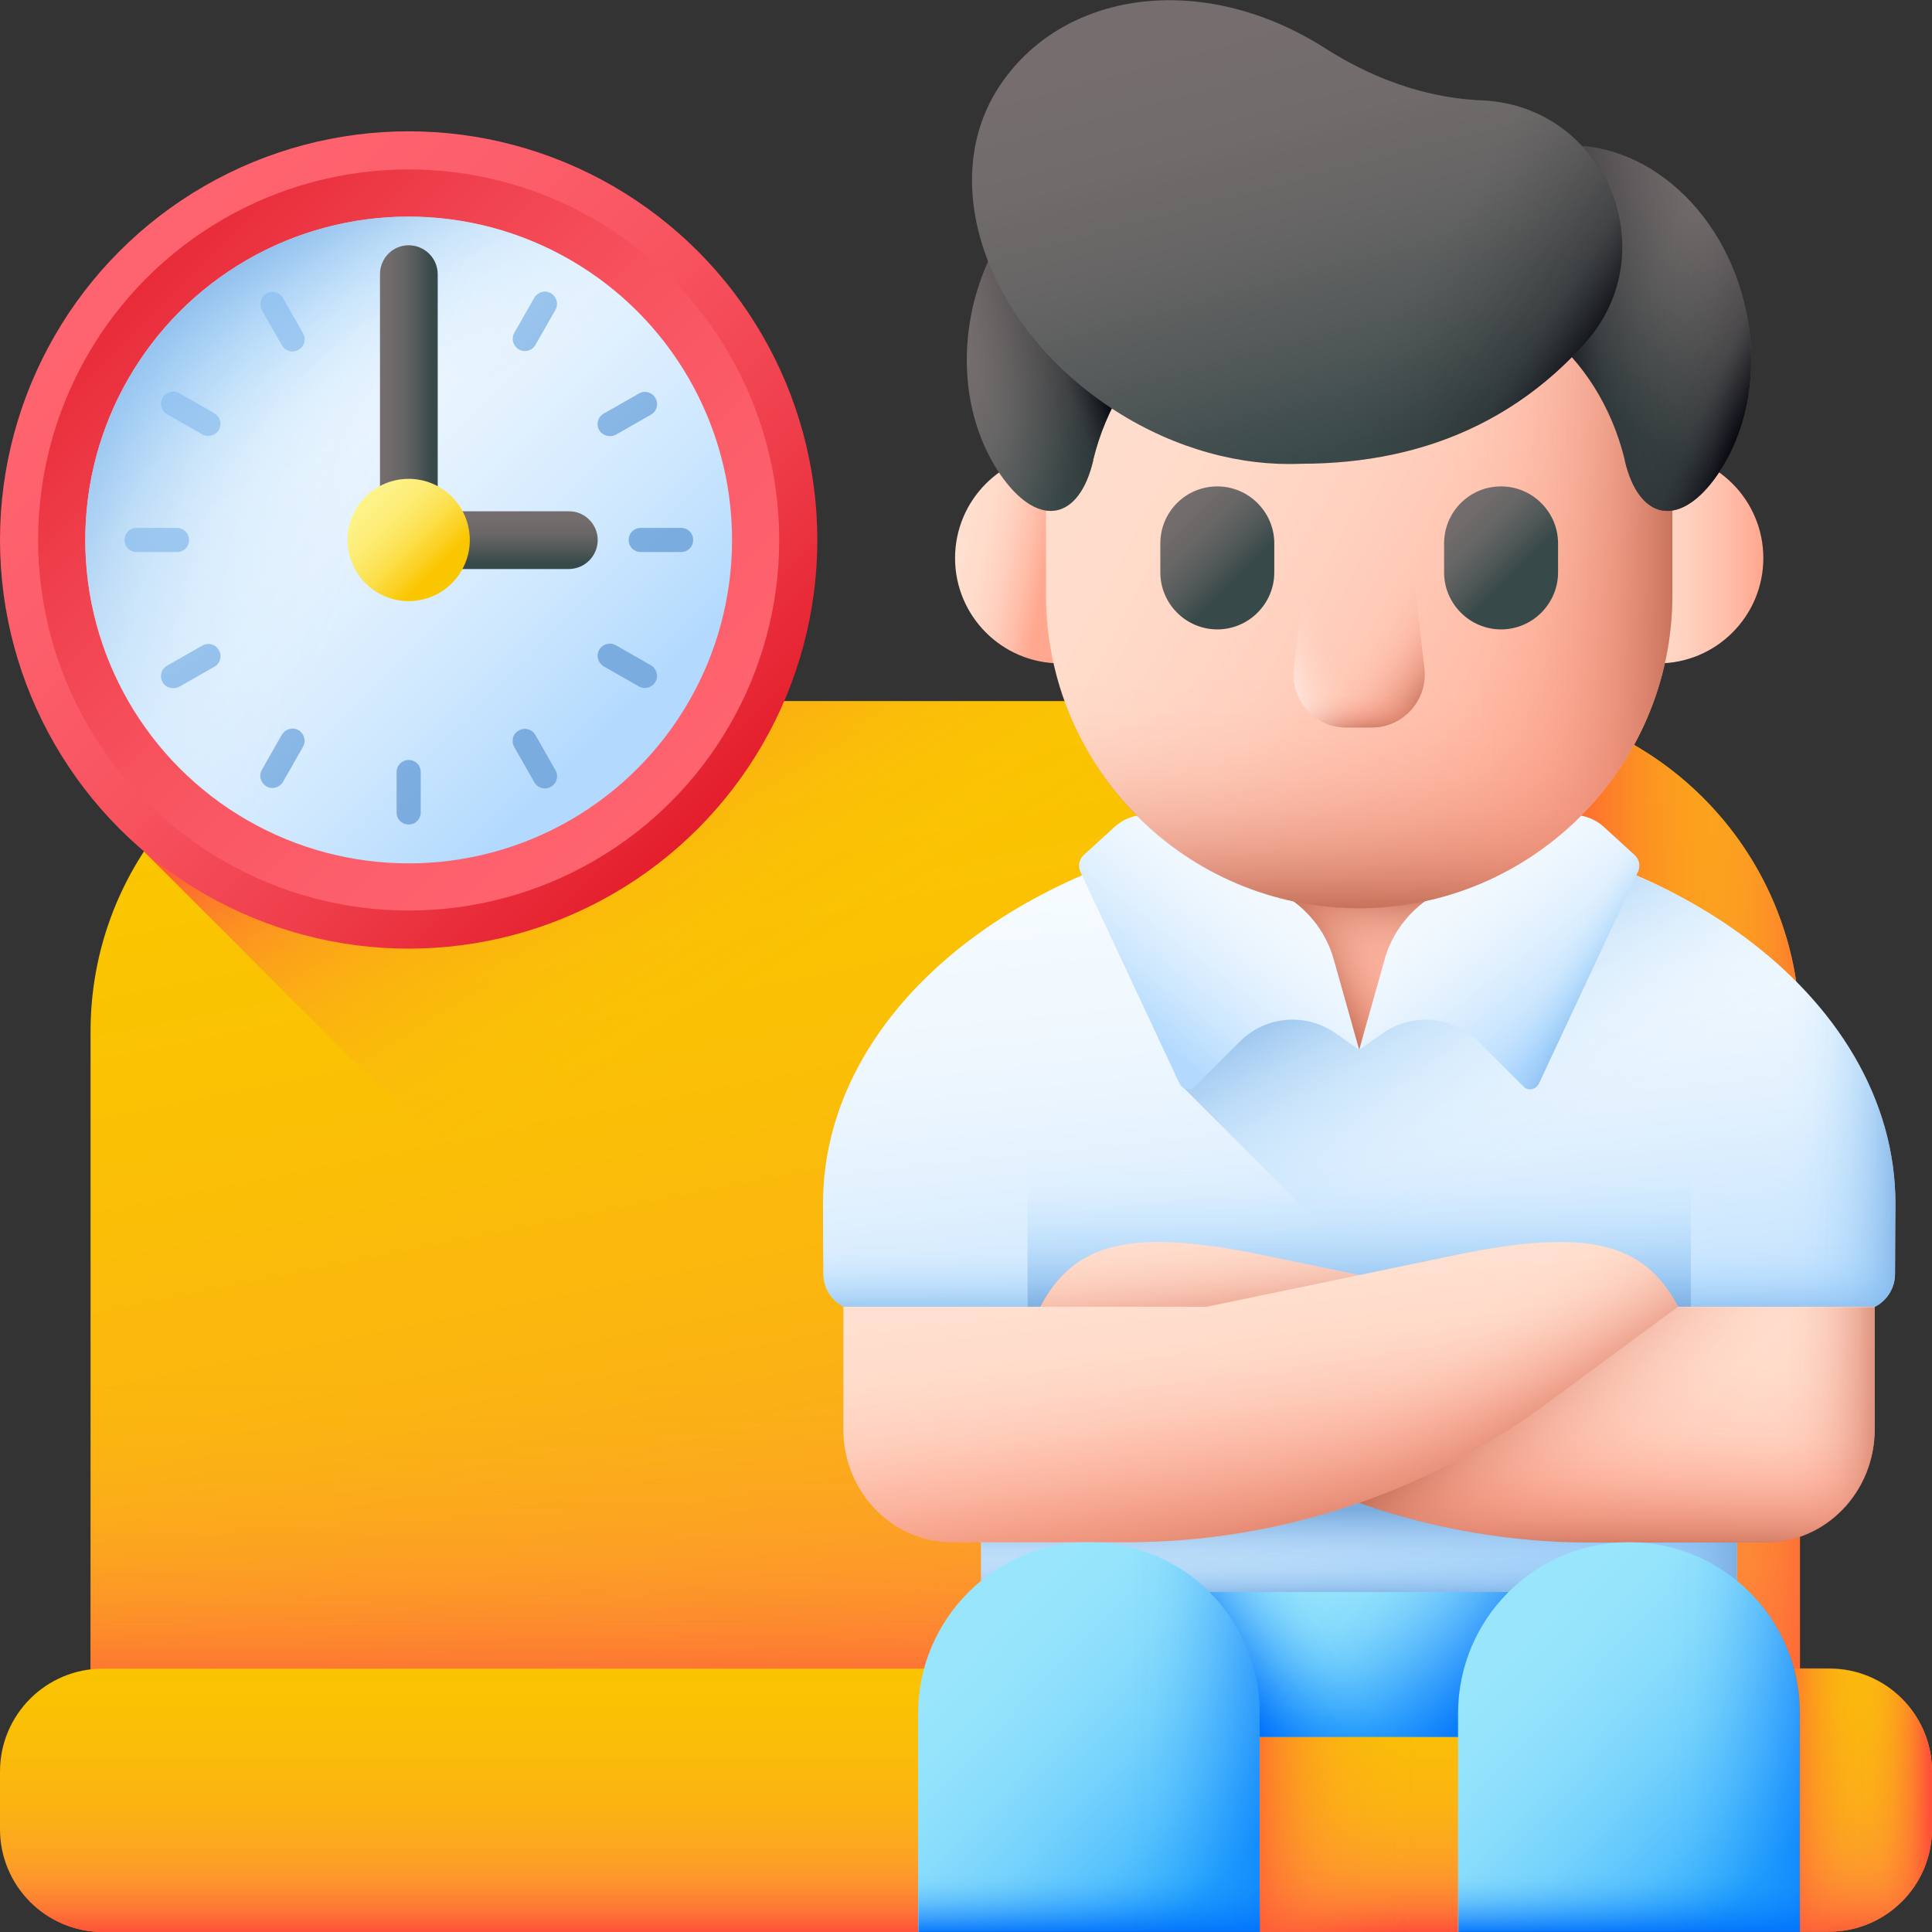 <svg id="_05_Waiting_Room" enable-background="new 0 0 512 512" viewBox="0 0 512 512" xmlns="http://www.w3.org/2000/svg" xmlns:xlink="http://www.w3.org/1999/xlink"><rect x="0" y="0" width="512" height="512" fill="#333333" stroke="none"/><linearGradient id="lg1"><stop offset="0" stop-color="#fac600"/><stop offset=".263" stop-color="#fac104"/><stop offset=".535" stop-color="#fbb510"/><stop offset=".81" stop-color="#fca225"/><stop offset="1" stop-color="#fe9038"/></linearGradient><linearGradient id="SVGID_1_" gradientTransform="matrix(1 0 0 -1 0 514)" gradientUnits="userSpaceOnUse" x1="216.825" x2="274.059" xlink:href="#lg1" y1="326.367" y2="40.198"/><linearGradient id="lg2"><stop offset="0" stop-color="#fe9738" stop-opacity="0"/><stop offset=".121" stop-color="#fe9538" stop-opacity=".016"/><stop offset=".246" stop-color="#fe9238" stop-opacity=".065"/><stop offset=".373" stop-color="#fe8c38" stop-opacity=".147"/><stop offset=".502" stop-color="#fe8438" stop-opacity=".262"/><stop offset=".632" stop-color="#fe7938" stop-opacity=".41"/><stop offset=".762" stop-color="#fe6c38" stop-opacity=".59"/><stop offset=".892" stop-color="#fe5d38" stop-opacity=".8"/><stop offset="1" stop-color="#fe4f38"/></linearGradient><linearGradient id="SVGID_00000076595175885978798030000002690864384262144943_" gradientTransform="matrix(1 0 0 -1 0 514)" gradientUnits="userSpaceOnUse" x1="254.524" x2="193.93" xlink:href="#lg2" y1="281.836" y2="380.925"/><linearGradient id="SVGID_00000054225834184717898050000008539545650901436823_" gradientTransform="matrix(1 0 0 -1 0 514)" gradientUnits="userSpaceOnUse" x1="250.505" x2="250.505" xlink:href="#lg2" y1="148.149" y2="56.188"/><linearGradient id="SVGID_00000035524962225057172100000004731388067836945037_" gradientTransform="matrix(1 0 0 -1 0 514)" gradientUnits="userSpaceOnUse" x1="425.871" x2="485.158" xlink:href="#lg2" y1="197.362" y2="197.362"/><linearGradient id="SVGID_00000000941811503447849070000010227627677987600536_" gradientTransform="matrix(1 0 0 -1 0 514)" gradientUnits="userSpaceOnUse" x1="511.416" x2="409.691" xlink:href="#lg2" y1="197.362" y2="197.362"/><linearGradient id="SVGID_00000123421681263072544710000017477547005931920547_" gradientTransform="matrix(1 0 0 -1 0 514)" gradientUnits="userSpaceOnUse" x1="256" x2="256" xlink:href="#lg1" y1="81.139" y2="-.141"/><linearGradient id="SVGID_00000119110797386969852600000001187618961775398573_" gradientTransform="matrix(1 0 0 -1 0 514)" gradientUnits="userSpaceOnUse" x1="256" x2="256" xlink:href="#lg2" y1="35.871" y2="1.653"/><linearGradient id="SVGID_00000158012386532571611140000018042529801383087502_" gradientTransform="matrix(1 0 0 -1 0 514)" gradientUnits="userSpaceOnUse" x1="504.525" x2="469.832" xlink:href="#lg2" y1="36.93" y2="36.93"/><linearGradient id="SVGID_00000098940140242602829090000015000393532372738194_" gradientTransform="matrix(1 0 0 -1 0 514)" gradientUnits="userSpaceOnUse" x1="485.515" x2="511.458" xlink:href="#lg2" y1="36.93" y2="36.93"/><linearGradient id="SVGID_00000000933425567082775770000007342551570258160546_" gradientTransform="matrix(1 0 0 -1 0 514)" gradientUnits="userSpaceOnUse" x1="374.782" x2="327.723" xlink:href="#lg2" y1="36.93" y2="36.93"/><linearGradient id="lg3"><stop offset="0" stop-color="#f5fbff"/><stop offset=".241" stop-color="#f0f8fe"/><stop offset=".492" stop-color="#e4f2fe"/><stop offset=".746" stop-color="#cfe8fe"/><stop offset="1" stop-color="#b3dafe"/></linearGradient><linearGradient id="SVGID_00000065788737397195855160000017779273481354953621_" gradientTransform="matrix(1 0 0 -1 0 514)" gradientUnits="userSpaceOnUse" x1="353.111" x2="384.953" xlink:href="#lg3" y1="144.218" y2="77.208"/><linearGradient id="lg4"><stop offset="0" stop-color="#8ac9fe" stop-opacity="0"/><stop offset=".129" stop-color="#89c8fd" stop-opacity=".019"/><stop offset=".263" stop-color="#88c6fb" stop-opacity=".075"/><stop offset=".399" stop-color="#87c4f8" stop-opacity=".168"/><stop offset=".536" stop-color="#85c0f4" stop-opacity=".298"/><stop offset=".675" stop-color="#83bbef" stop-opacity=".466"/><stop offset=".815" stop-color="#7fb5e9" stop-opacity=".672"/><stop offset=".953" stop-color="#7caee1" stop-opacity=".911"/><stop offset="1" stop-color="#7bacdf"/></linearGradient><linearGradient id="SVGID_00000090279016555726182330000014858453505949293703_" gradientTransform="matrix(1 0 0 -1 0 514)" gradientUnits="userSpaceOnUse" x1="360.175" x2="360.175" xlink:href="#lg4" y1="80.069" y2="113.961"/><linearGradient id="SVGID_00000032610614733587591960000007290435663143193023_" gradientTransform="matrix(1 0 0 -1 0 514)" gradientUnits="userSpaceOnUse" x1="360.175" x2="360.175" xlink:href="#lg4" y1="108.584" y2="90.05"/><linearGradient id="SVGID_00000167380584150488431170000002605390467707972265_" gradientTransform="matrix(1 0 0 -1 0 514)" gradientUnits="userSpaceOnUse" x1="423.02" x2="461.469" xlink:href="#lg4" y1="129.353" y2="129.353"/><linearGradient id="SVGID_00000065062435639821114380000001139280180129971126_" gradientTransform="matrix(1 0 0 -1 0 514)" gradientUnits="userSpaceOnUse" x1="350.254" x2="364.974" xlink:href="#lg3" y1="283.359" y2="141.357"/><linearGradient id="SVGID_00000157300794966525858450000004133716542927239609_" gradientTransform="matrix(1 0 0 -1 0 514)" gradientUnits="userSpaceOnUse" x1="245.165" x2="245.165" xlink:href="#lg4" y1="184.861" y2="162.716"/><linearGradient id="SVGID_00000006670490629940424350000000733625212861575832_" gradientTransform="matrix(1 0 0 -1 0 514)" gradientUnits="userSpaceOnUse" x1="411.654" x2="374.079" xlink:href="#lg4" y1="213.76" y2="279.215"/><linearGradient id="SVGID_00000127044206889532372830000010414727255691500674_" gradientTransform="matrix(1 0 0 -1 0 514)" gradientUnits="userSpaceOnUse" x1="472.921" x2="505.515" xlink:href="#lg4" y1="219.316" y2="219.316"/><linearGradient id="SVGID_00000030453164179680665640000000099860722097067397_" gradientTransform="matrix(1 0 0 -1 0 514)" gradientUnits="userSpaceOnUse" x1="475.185" x2="475.185" xlink:href="#lg4" y1="184.861" y2="162.716"/><linearGradient id="SVGID_00000153706504501101065940000017624457418760077210_" gradientTransform="matrix(1 0 0 -1 0 514)" gradientUnits="userSpaceOnUse" x1="360.175" x2="360.175" xlink:href="#lg4" y1="205.004" y2="166.729"/><linearGradient id="lg5"><stop offset="0" stop-color="#ffdfcf"/><stop offset=".245" stop-color="#ffdbca"/><stop offset=".499" stop-color="#ffd0be"/><stop offset=".757" stop-color="#ffbea9"/><stop offset="1" stop-color="#ffa78f"/></linearGradient><linearGradient id="SVGID_00000031168740456662305510000012871430693685182625_" gradientTransform="matrix(1 0 0 -1 0 514)" gradientUnits="userSpaceOnUse" x1="349.956" x2="381.793" xlink:href="#lg5" y1="287.193" y2="256.553"/><linearGradient id="lg6"><stop offset="0" stop-color="#f89580" stop-opacity="0"/><stop offset=".138" stop-color="#f6947f" stop-opacity=".021"/><stop offset=".28" stop-color="#f3917c" stop-opacity=".084"/><stop offset=".425" stop-color="#ee8e78" stop-opacity=".19"/><stop offset=".572" stop-color="#e68873" stop-opacity=".337"/><stop offset=".72" stop-color="#dd826b" stop-opacity=".528"/><stop offset=".866" stop-color="#d17963" stop-opacity=".757"/><stop offset="1" stop-color="#c5715a"/></linearGradient><linearGradient id="SVGID_00000062887811843102972030000007665183310337937041_" gradientTransform="matrix(1 0 0 -1 0 514)" gradientUnits="userSpaceOnUse" x1="360.178" x2="360.178" xlink:href="#lg6" y1="244.019" y2="277.75"/><linearGradient id="SVGID_00000075121147697146594300000012204074877793036461_" gradientTransform="matrix(1 0 0 -1 0 514)" gradientUnits="userSpaceOnUse" x1="370.778" x2="346.841" xlink:href="#lg6" y1="274.268" y2="263.257"/><linearGradient id="SVGID_00000094618166202805133640000004028405271255644590_" gradientTransform="matrix(1 0 0 -1 0 514)" gradientUnits="userSpaceOnUse" x1="380.156" x2="414.194" xlink:href="#lg3" y1="283.424" y2="238.717"/><linearGradient id="SVGID_00000150803879352650409680000016861146885043705768_" gradientTransform="matrix(1 0 0 -1 0 514)" gradientUnits="userSpaceOnUse" x1="409.168" x2="424.155" xlink:href="#lg4" y1="255.682" y2="246.792"/><linearGradient id="SVGID_00000129199189005080723470000008498259335834966154_" gradientTransform="matrix(-1 0 0 -1 -2665.059 514)" gradientUnits="userSpaceOnUse" x1="-3005.259" x2="-2971.221" xlink:href="#lg3" y1="283.424" y2="238.717"/><linearGradient id="SVGID_00000080185100038004356310000013147329443231393982_" gradientTransform="matrix(1 0 0 -1 0 514)" gradientUnits="userSpaceOnUse" x1="427.807" x2="467.267" xlink:href="#lg5" y1="366.08" y2="366.08"/><linearGradient id="SVGID_00000103958143760991028760000003459180971068541844_" gradientTransform="matrix(1 0 0 -1 0 514)" gradientUnits="userSpaceOnUse" x1="255.749" x2="277.915" xlink:href="#lg5" y1="370.639" y2="366.466"/><linearGradient id="SVGID_00000116229441552646673480000012769100775421079729_" gradientTransform="matrix(1 0 0 -1 0 514)" gradientUnits="userSpaceOnUse" x1="282.22" x2="439.205" xlink:href="#lg5" y1="418.733" y2="335.807"/><linearGradient id="SVGID_00000163039654429124066240000009290818554708086432_" gradientTransform="matrix(1 0 0 -1 0 514)" gradientUnits="userSpaceOnUse" x1="360.178" x2="360.178" xlink:href="#lg6" y1="333.869" y2="272.822"/><linearGradient id="SVGID_00000057136950211086772760000011749957804126843070_" gradientTransform="matrix(1 0 0 -1 0 514)" gradientUnits="userSpaceOnUse" x1="382.891" x2="444.054" xlink:href="#lg6" y1="377.553" y2="377.553"/><linearGradient id="SVGID_00000160167978043034544350000015376698610017424817_" gradientTransform="matrix(1 0 0 -1 0 514)" gradientUnits="userSpaceOnUse" x1="361.331" x2="380.628" xlink:href="#lg6" y1="345.468" y2="331.908"/><linearGradient id="SVGID_00000032618631347374067310000001900845160080436152_" gradientTransform="matrix(1 0 0 -1 0 514)" gradientUnits="userSpaceOnUse" x1="360.178" x2="360.178" xlink:href="#lg6" y1="331.484" y2="319.989"/><linearGradient id="SVGID_00000156550658726737507560000007179166046478513573_" gradientTransform="matrix(1 0 0 -1 0 514)" gradientUnits="userSpaceOnUse" x1="353.51" x2="333.865" y1="342.792" y2="333.752"><stop offset="0" stop-color="#fff" stop-opacity="0"/><stop offset=".12" stop-color="#fff" stop-opacity=".016"/><stop offset=".245" stop-color="#fff" stop-opacity=".065"/><stop offset=".372" stop-color="#fff" stop-opacity=".147"/><stop offset=".501" stop-color="#fff" stop-opacity=".261"/><stop offset=".63" stop-color="#fff" stop-opacity=".408"/><stop offset=".761" stop-color="#fff" stop-opacity=".588"/><stop offset=".89" stop-color="#fff" stop-opacity=".797"/><stop offset="1" stop-color="#fff"/></linearGradient><linearGradient id="lg7"><stop offset="0" stop-color="#766e6e"/><stop offset=".249" stop-color="#716b6b"/><stop offset=".508" stop-color="#656464"/><stop offset=".769" stop-color="#505757"/><stop offset="1" stop-color="#384949"/></linearGradient><linearGradient id="SVGID_00000002342341433456041370000002172640771837698738_" gradientTransform="matrix(1 0 0 -1 0 514)" gradientUnits="userSpaceOnUse" x1="308.672" x2="327.917" xlink:href="#lg7" y1="379.982" y2="360.736"/><linearGradient id="SVGID_00000181798201098817855260000002423697618882752675_" gradientTransform="matrix(1 0 0 -1 0 514)" gradientUnits="userSpaceOnUse" x1="383.619" x2="401.564" xlink:href="#lg7" y1="380.244" y2="362.299"/><linearGradient id="SVGID_00000139279706876609968070000005621244203688210591_" gradientTransform="matrix(1 0 0 -1 0 514)" gradientUnits="userSpaceOnUse" x1="454.314" x2="414.215" xlink:href="#lg7" y1="464.121" y2="416.003"/><linearGradient id="lg8"><stop offset="0" stop-color="#464646" stop-opacity="0"/><stop offset=".673" stop-color="#252529" stop-opacity=".463"/><stop offset="1" stop-color="#000009"/></linearGradient><linearGradient id="SVGID_00000008142654164344561590000013533919374249990078_" gradientTransform="matrix(1 0 0 -1 0 514)" gradientUnits="userSpaceOnUse" x1="432.525" x2="467.812" xlink:href="#lg8" y1="426.97" y2="411.287"/><linearGradient id="SVGID_00000166646226692067049170000001578459320766656959_" gradientTransform="matrix(1 0 0 -1 0 514)" gradientUnits="userSpaceOnUse" x1="455.228" x2="408.179" xlink:href="#lg8" y1="429.25" y2="425.329"/><linearGradient id="SVGID_00000151539586103869912750000000703089540221830062_" gradientTransform="matrix(1 0 0 -1 0 514)" gradientUnits="userSpaceOnUse" x1="265.045" x2="303.54" xlink:href="#lg7" y1="443.454" y2="422.067"/><linearGradient id="SVGID_00000116950413792272560780000000994305137290820480_" gradientTransform="matrix(1 0 0 -1 0 514)" gradientUnits="userSpaceOnUse" x1="258.698" x2="288.282" xlink:href="#lg8" y1="416.239" y2="426.932"/><linearGradient id="SVGID_00000165913982975891095850000004532888389486727856_" gradientTransform="matrix(1 0 0 -1 0 514)" gradientUnits="userSpaceOnUse" x1="330.051" x2="359.992" xlink:href="#lg7" y1="508.034" y2="395.044"/><linearGradient id="SVGID_00000119089922098547409190000009962312817267880370_" gradientTransform="matrix(1 0 0 -1 0 514)" gradientUnits="userSpaceOnUse" x1="374.614" x2="419.525" xlink:href="#lg8" y1="439.134" y2="410.976"/><linearGradient id="SVGID_00000169545922041213954690000014225843307864908463_" gradientTransform="matrix(-1 0 0 -1 568.122 514)" gradientUnits="userSpaceOnUse" x1="179.561" x2="186.099" xlink:href="#lg5" y1="173.014" y2="109.938"/><linearGradient id="SVGID_00000137130463722307787770000005096227156282545294_" gradientTransform="matrix(1 0 0 -1 0 514)" gradientUnits="userSpaceOnUse" x1="321.822" x2="325.38" xlink:href="#lg6" y1="190.889" y2="158.507"/><linearGradient id="SVGID_00000181077676855591707420000007822802964018575269_" gradientTransform="matrix(1 0 0 -1 0 514)" gradientUnits="userSpaceOnUse" x1="419.995" x2="419.995" xlink:href="#lg6" y1="136.555" y2="101.798"/><linearGradient id="SVGID_00000020392660585910544050000017856473905324608389_" gradientTransform="matrix(1 0 0 -1 0 514)" gradientUnits="userSpaceOnUse" x1="469.245" x2="501.421" xlink:href="#lg6" y1="136.476" y2="136.476"/><linearGradient id="SVGID_00000133492981771983233470000006071146459924976270_" gradientTransform="matrix(1 0 0 -1 0 514)" gradientUnits="userSpaceOnUse" x1="442.023" x2="404.593" xlink:href="#lg6" y1="123.332" y2="160.418"/><linearGradient id="SVGID_00000042724242309696658770000016879836735757689523_" gradientTransform="matrix(1 0 0 -1 108.457 514)" gradientUnits="userSpaceOnUse" x1="223.332" x2="229.871" xlink:href="#lg5" y1="173.014" y2="109.938"/><linearGradient id="SVGID_00000018924704189664929130000013659066603606521233_" gradientTransform="matrix(1 0 0 -1 0 514)" gradientUnits="userSpaceOnUse" x1="345.175" x2="369.865" xlink:href="#lg6" y1="131.726" y2="98.12"/><linearGradient id="SVGID_00000019676388326878998620000004041140369896144529_" gradientTransform="matrix(1 0 0 -1 0 514)" gradientUnits="userSpaceOnUse" x1="331.665" x2="344.708" xlink:href="#lg6" y1="162.188" y2="96.618"/><linearGradient id="lg9"><stop offset="0" stop-color="#99e6fc"/><stop offset=".181" stop-color="#94e3fc"/><stop offset=".369" stop-color="#88dcfc"/><stop offset=".56" stop-color="#73d1fc"/><stop offset=".754" stop-color="#56c1fd"/><stop offset=".947" stop-color="#31acfd"/><stop offset="1" stop-color="#26a6fe"/></linearGradient><linearGradient id="SVGID_00000152949664595727269680000008930406017331273365_" gradientTransform="matrix(1 0 0 -1 0 514)" gradientUnits="userSpaceOnUse" x1="360.175" x2="360.175" xlink:href="#lg9" y1="102.525" y2="48.139"/><linearGradient id="lg10"><stop offset="0" stop-color="#0172fb" stop-opacity="0"/><stop offset=".121" stop-color="#0172fb" stop-opacity=".017"/><stop offset=".247" stop-color="#0172fb" stop-opacity=".066"/><stop offset=".375" stop-color="#0172fb" stop-opacity=".149"/><stop offset=".505" stop-color="#0172fb" stop-opacity=".265"/><stop offset=".635" stop-color="#0172fb" stop-opacity=".414"/><stop offset=".767" stop-color="#0172fb" stop-opacity=".598"/><stop offset=".897" stop-color="#0172fb" stop-opacity=".81"/><stop offset="1" stop-color="#0172fb"/></linearGradient><linearGradient id="SVGID_00000093147602412241543470000017672213274276650167_" gradientTransform="matrix(1 0 0 -1 0 514)" gradientUnits="userSpaceOnUse" x1="360.473" x2="333.383" xlink:href="#lg10" y1="73.046" y2="55.581"/><linearGradient id="SVGID_00000156548605423456600360000010798569943655382677_" gradientTransform="matrix(1 0 0 -1 0 514)" gradientUnits="userSpaceOnUse" x1="347.205" x2="389.265" xlink:href="#lg10" y1="81.427" y2="53.625"/><linearGradient id="SVGID_00000029030366930116044140000006723141517441937845_" gradientTransform="matrix(1 0 0 -1 0 514)" gradientUnits="userSpaceOnUse" x1="252.267" x2="319.633" xlink:href="#lg9" y1="75.338" y2="11.18"/><linearGradient id="SVGID_00000163773501473347441070000012074113971098399411_" gradientTransform="matrix(1 0 0 -1 0 514)" gradientUnits="userSpaceOnUse" x1="288.634" x2="288.634" xlink:href="#lg10" y1="17.693" y2="1.262"/><linearGradient id="SVGID_00000156584314330353703870000011294630124843203260_" gradientTransform="matrix(1 0 0 -1 0 514)" gradientUnits="userSpaceOnUse" x1="300.02" x2="348.54" xlink:href="#lg10" y1="53.639" y2="53.639"/><linearGradient id="SVGID_00000141427432072338061130000008140038254258480294_" gradientTransform="matrix(1 0 0 -1 0 514)" gradientUnits="userSpaceOnUse" x1="395.352" x2="462.719" xlink:href="#lg9" y1="75.338" y2="11.18"/><linearGradient id="SVGID_00000046299027132630275870000007673852658545195434_" gradientTransform="matrix(1 0 0 -1 0 514)" gradientUnits="userSpaceOnUse" x1="431.72" x2="431.72" xlink:href="#lg10" y1="17.693" y2="1.262"/><linearGradient id="SVGID_00000088828624019392581650000011702463188837193113_" gradientTransform="matrix(1 0 0 -1 0 514)" gradientUnits="userSpaceOnUse" x1="443.106" x2="491.625" xlink:href="#lg10" y1="53.639" y2="53.639"/><linearGradient id="lg11"><stop offset="0" stop-color="#fe646f"/><stop offset=".236" stop-color="#fc5f6b"/><stop offset=".48" stop-color="#f7535f"/><stop offset=".729" stop-color="#ef3e4b"/><stop offset=".979" stop-color="#e5212f"/><stop offset="1" stop-color="#e41f2d"/></linearGradient><linearGradient id="SVGID_00000155867464073663983980000010934650361688530087_" gradientTransform="matrix(1 0 0 -1 0 514)" gradientUnits="userSpaceOnUse" x1="35.152" x2="184.353" xlink:href="#lg11" y1="444.098" y2="294.897"/><linearGradient id="SVGID_00000121992126584571123300000016461986695233896893_" gradientTransform="matrix(1 0 0 -1 0 514)" gradientUnits="userSpaceOnUse" x1="182.716" x2="21.077" xlink:href="#lg11" y1="296.534" y2="458.172"/><linearGradient id="SVGID_00000069384962952305266760000003556460320076721792_" gradientTransform="matrix(1 0 0 -1 0 514)" gradientUnits="userSpaceOnUse" x1="47.27" x2="159.82" xlink:href="#lg3" y1="431.979" y2="319.43"/><linearGradient id="SVGID_00000147181450258555626650000015177968620452563332_" gradientTransform="matrix(1 0 0 -1 0 514)" gradientUnits="userSpaceOnUse" x1="101.173" x2="13.49" xlink:href="#lg4" y1="373.821" y2="409.465"/><linearGradient id="SVGID_00000104665576936581252040000016826578387236510083_" gradientTransform="matrix(1 0 0 -1 0 514)" gradientUnits="userSpaceOnUse" x1="95.315" x2="65.374" xlink:href="#lg4" y1="396.963" y2="456.844"/><linearGradient id="SVGID_00000183228489558603580280000006873397561655468429_" gradientTransform="matrix(1 0 0 -1 0 514)" gradientUnits="userSpaceOnUse" x1="-224.307" x2="110.03" xlink:href="#lg4" y1="621.83" y2="302.464"/><linearGradient id="SVGID_00000049899952099068290660000008737623780867953831_" gradientTransform="matrix(1 0 0 -1 0 514)" gradientUnits="userSpaceOnUse" x1="-157.545" x2="176.791" xlink:href="#lg4" y1="691.721" y2="372.355"/><linearGradient id="SVGID_00000036929954233650602350000007465287982881621921_" gradientTransform="matrix(1 0 0 -1 0 514)" gradientUnits="userSpaceOnUse" x1="-222.812" x2="111.524" xlink:href="#lg4" y1="623.395" y2="304.029"/><linearGradient id="SVGID_00000041292773923937511230000003945386569701595296_" gradientTransform="matrix(1 0 0 -1 0 514)" gradientUnits="userSpaceOnUse" x1="-159.04" x2="175.297" xlink:href="#lg4" y1="690.157" y2="370.79"/><linearGradient id="SVGID_00000141436778679564310600000007634073320508715959_" gradientTransform="matrix(1 0 0 -1 0 514)" gradientUnits="userSpaceOnUse" x1="-146.075" x2="188.262" xlink:href="#lg4" y1="703.73" y2="384.364"/><linearGradient id="SVGID_00000132053613384435032370000015393861432878612099_" gradientTransform="matrix(1 0 0 -1 0 514)" gradientUnits="userSpaceOnUse" x1="-235.778" x2="98.559" xlink:href="#lg4" y1="609.822" y2="290.455"/><linearGradient id="SVGID_00000019636044162804747650000004582996055966003615_" gradientTransform="matrix(1 0 0 -1 0 514)" gradientUnits="userSpaceOnUse" x1="-180.002" x2="154.334" xlink:href="#lg4" y1="668.212" y2="348.845"/><linearGradient id="SVGID_00000183957069212653283390000007570249190347097478_" gradientTransform="matrix(1 0 0 -1 0 514)" gradientUnits="userSpaceOnUse" x1="-201.85" x2="132.487" xlink:href="#lg4" y1="645.34" y2="325.974"/><linearGradient id="SVGID_00000167375101503895018930000001696472165896154552_" gradientTransform="matrix(1 0 0 -1 0 514)" gradientUnits="userSpaceOnUse" x1="-177.961" x2="156.376" xlink:href="#lg4" y1="670.349" y2="350.983"/><linearGradient id="SVGID_00000034067551264582470370000010880176726953802395_" gradientTransform="matrix(1 0 0 -1 0 514)" gradientUnits="userSpaceOnUse" x1="-203.892" x2="130.445" xlink:href="#lg4" y1="643.202" y2="323.836"/><linearGradient id="SVGID_00000013175020631587371730000009851669957469917087_" gradientTransform="matrix(1 0 0 -1 0 514)" gradientUnits="userSpaceOnUse" x1="-235.231" x2="99.106" xlink:href="#lg4" y1="610.394" y2="291.028"/><linearGradient id="SVGID_00000103257049838293609270000014646214923729466771_" gradientTransform="matrix(1 0 0 -1 0 514)" gradientUnits="userSpaceOnUse" x1="-146.622" x2="187.715" xlink:href="#lg4" y1="703.157" y2="383.791"/><linearGradient id="SVGID_00000056402364825327353800000016336120549327500723_" gradientTransform="matrix(1 0 0 -1 0 514)" gradientUnits="userSpaceOnUse" x1="99.569" x2="114.395" xlink:href="#lg7" y1="411.422" y2="411.422"/><linearGradient id="SVGID_00000031889398585231847370000016409386081234485681_" gradientTransform="matrix(1 0 0 -1 0 514)" gradientUnits="userSpaceOnUse" x1="129.53" x2="129.53" xlink:href="#lg7" y1="378.773" y2="364.872"/><linearGradient id="SVGID_00000068650682412427746430000013359675086847159683_" gradientTransform="matrix(1 0 0 -1 0 514)" gradientUnits="userSpaceOnUse" x1="95.389" x2="115.803" y1="383.86" y2="363.447"><stop offset="0" stop-color="#fef48b"/><stop offset=".165" stop-color="#fdf286"/><stop offset=".335" stop-color="#fdee7a"/><stop offset=".509" stop-color="#fce765"/><stop offset=".684" stop-color="#fcde48"/><stop offset=".859" stop-color="#fbd123"/><stop offset="1" stop-color="#fac600"/></linearGradient><g><path d="m111.6 185.8h277.9c48.3 0 87.5 39.2 87.5 87.5v174.2h-453v-174.2c0-48.3 39.3-87.5 87.6-87.5z" fill="url(#SVGID_1_)"/><path d="m389.4 185.8h-277.8c-30.8 0-57.8 15.9-73.4 39.9l221.8 221.8h217v-174.2c0-48.3-39.2-87.5-87.6-87.5z" fill="url(#SVGID_00000076595175885978798030000002690864384262144943_)"/><path d="m24 288.5h452.9v159h-452.9z" fill="url(#SVGID_00000054225834184717898050000008539545650901436823_)"/><path d="m389.4 185.8h-31.3v261.7h118.9v-174.2c0-48.3-39.2-87.5-87.6-87.5z" fill="url(#SVGID_00000035524962225057172100000004731388067836945037_)"/><path d="m389.4 185.8h-31.3v261.7h118.9v-174.2c0-48.3-39.2-87.5-87.6-87.5z" fill="url(#SVGID_00000000941811503447849070000010227627677987600536_)"/><path d="m512 469.4v15.2c0 15.1-12.2 27.3-27.3 27.3h-7.7l-43.2-16.4-47.3 16.5h-52.6l-45.2-12.4-45.3 12.4h-216.1c-15.1 0-27.3-12.2-27.3-27.3v-15.2c0-15.1 12.2-27.3 27.3-27.3h457.4c15.1-.1 27.3 12.2 27.3 27.2z" fill="url(#SVGID_00000123421681263072544710000017477547005931920547_)"/><path d="m512 469.4v15.2c0 15.1-12.2 27.3-27.3 27.3h-7.7l-43.2-16.4-47.3 16.5h-52.6l-45.2-12.4-45.3 12.4h-216.1c-15.1 0-27.3-12.2-27.3-27.3v-15.2c0-3.9.8-7.6 2.3-11h507.4c1.5 3.3 2.3 7 2.3 10.9z" fill="url(#SVGID_00000119110797386969852600000001187618961775398573_)"/><path d="m484.7 442.1h-27.7v62.3l20 7.6h7.7c15.1 0 27.3-12.2 27.3-27.3v-15.2c0-15.1-12.2-27.4-27.3-27.4z" fill="url(#SVGID_00000158012386532571611140000018042529801383087502_)"/><path d="m484.7 442.1h-27.7v62.3l20 7.6h7.7c15.1 0 27.3-12.2 27.3-27.3v-15.2c0-15.1-12.2-27.4-27.3-27.4z" fill="url(#SVGID_00000098940140242602829090000015000393532372738194_)"/><path d="m423.7 442.1h-116.2v62.7l26.4 7.2h52.6l37.2-12.9z" fill="url(#SVGID_00000000933425567082775770000007342551570258160546_)"/><g><path d="m260 344.6h200.3v80.1h-200.3z" fill="url(#SVGID_00000065788737397195855160000017779273481354953621_)"/><path d="m260 344.6h200.3v80.1h-200.3z" fill="url(#SVGID_00000090279016555726182330000014858453505949293703_)"/><path d="m260 344.6h200.3v80.1h-200.3z" fill="url(#SVGID_00000032610614733587591960000007290435663143193023_)"/><path d="m358.1 344.6h102.2v80.1h-102.2z" fill="url(#SVGID_00000167380584150488431170000002605390467707972265_)"/><g><g><g><path d="m360.2 376.6 134.4-29.5c4.4-1 7.6-4.9 7.6-9.5 0-7.6.1-18 .1-18.6 0-55.3-61.8-100.3-138.6-101.6-1.2 0-2.3 0-3.5 0s-2.3 0-3.5 0c-76.9 1.3-138.6 46.3-138.6 101.6 0 .6 0 11 .1 18.6 0 4.6 3.2 8.5 7.6 9.5z" fill="url(#SVGID_00000065062435639821114380000001139280180129971126_)"/><path d="m272.3 239.2v118.1l-46.5-10.2c-4.4-1-7.6-4.9-7.6-9.5 0-7.6-.1-18-.1-18.6 0-32.3 21.1-61.2 54.2-79.8z" fill="url(#SVGID_00000157300794966525858450000004133716542927239609_)"/><path d="m502.3 319.1c0-55.3-61.8-100.3-138.6-101.6-1.2 0-2.3 0-3.5 0s-2.3 0-3.5 0c-15.1.3-29.7 2.2-43.3 5.6-.1 0-.2 0-.2.1v64.6l81.3 81.3 100.2-22c4.4-1 7.6-4.9 7.6-9.5 0-7.5 0-18 0-18.5z" fill="url(#SVGID_00000006670490629940424350000000733625212861575832_)"/><path d="m400.5 221.6v146.1l94.1-20.7c4.4-1 7.6-4.9 7.6-9.5 0-7.6.1-18 .1-18.6 0-45.9-42.9-84.9-101.8-97.3z" fill="url(#SVGID_00000127044206889532372830000010414727255691500674_)"/><path d="m502.3 319.1c0 .6 0 11-.1 18.6 0 4.6-3.2 8.5-7.6 9.5l-46.5 10.2v-118.2c33 18.6 54.2 47.5 54.2 79.9z" fill="url(#SVGID_00000030453164179680665640000000099860722097067397_)"/><path d="m272.3 287h175.8v80.1h-175.8z" fill="url(#SVGID_00000153706504501101065940000017624457418760077210_)"/><g><path d="m360.2 225.6h-31.7l31.7 52.6 31.7-52.6z" fill="url(#SVGID_00000031168740456662305510000012871430693685182625_)"/><path d="m360.2 225.6h-31.7l31.7 52.6 31.7-52.6z" fill="url(#SVGID_00000062887811843102972030000007665183310337937041_)"/><path d="m360.2 225.6h-31.7l31.7 52.6 31.7-52.6z" fill="url(#SVGID_00000075121147697146594300000012204074877793036461_)"/></g><g><path d="m360.2 278.2 6.7-23.8c1.9-6.9 6.3-12.8 12.4-16.7l30.9-19.8c4.7-3 10.8-2.5 14.9 1.3l8.1 7.4c1.2 1.1 1.6 2.9.9 4.4l-26.3 56.2c-.8 1.6-2.9 2-4.1.7l-11.9-11.9c-6.9-6.9-17.7-7.7-25.6-2z" fill="url(#SVGID_00000094618166202805133640000004028405271255644590_)"/><path d="m360.2 278.2 6.7-23.8c1.9-6.9 6.3-12.8 12.4-16.7l30.9-19.8c4.7-3 10.8-2.5 14.9 1.3l8.1 7.4c1.2 1.1 1.6 2.9.9 4.4l-26.3 56.2c-.8 1.6-2.9 2-4.1.7l-11.9-11.9c-6.9-6.9-17.7-7.7-25.6-2z" fill="url(#SVGID_00000150803879352650409680000016861146885043705768_)"/><path d="m360.2 278.2-6.7-23.8c-1.9-6.9-6.3-12.8-12.4-16.7l-30.9-19.8c-4.7-3-10.8-2.5-14.9 1.3l-8.1 7.4c-1.2 1.1-1.6 2.9-.9 4.4l26.3 56.2c.8 1.6 2.9 2 4.1.7l11.9-11.9c6.9-6.9 17.7-7.7 25.6-2z" fill="url(#SVGID_00000129199189005080723470000008498259335834966154_)"/></g><g><g><path d="m467.3 147.9c0 15.4-12.5 27.9-27.9 27.9s-15.4-55.8 0-55.8 27.9 12.5 27.9 27.9z" fill="url(#SVGID_00000080185100038004356310000013147329443231393982_)"/><path d="m253.1 147.9c0 15.4 12.5 27.9 27.9 27.9s15.4-55.8 0-55.8-27.9 12.5-27.9 27.9z" fill="url(#SVGID_00000103958143760991028760000003459180971068541844_)"/></g><path d="m360.2 32.2c45.9 0 83 37.2 83 83v42.4c0 45.9-37.2 83-83 83-45.9 0-83-37.2-83-83v-42.4c-.1-45.8 37.1-83 83-83z" fill="url(#SVGID_00000116229441552646673480000012769100775421079729_)"/><path d="m277.1 145.3v12.4c0 45.9 37.2 83 83 83 45.9 0 83-37.2 83-83v-12.4z" fill="url(#SVGID_00000163039654429124066240000009290818554708086432_)"/><path d="m360.2 32.2c-2.5 0-5.1.1-7.5.3v207.8c2.5.2 5 .3 7.5.3 45.9 0 83-37.2 83-83v-42.4c0-45.8-37.2-83-83-83z" fill="url(#SVGID_00000057136950211086772760000011749957804126843070_)"/><g><path d="m363.5 192.8h-6.7c-8.4 0-14.9-7.3-13.9-15.6l3.5-30.3h27.6l3.5 30.3c.9 8.3-5.6 15.6-14 15.6z" fill="url(#SVGID_00000160167978043034544350000015376698610017424817_)"/><path d="m363.5 192.8h-6.7c-8.4 0-14.9-7.3-13.9-15.6l3.5-30.3h27.6l3.5 30.3c.9 8.3-5.6 15.6-14 15.6z" fill="url(#SVGID_00000032618631347374067310000001900845160080436152_)"/><path d="m363.5 192.8h-6.7c-8.4 0-14.9-7.3-13.9-15.6l3.5-30.3h27.6l3.5 30.3c.9 8.3-5.6 15.6-14 15.6z" fill="url(#SVGID_00000156550658726737507560000007179166046478513573_)"/></g></g><g><path d="m322.6 128.9c8.3 0 15.1 6.8 15.1 15.1v7.7c0 8.3-6.8 15.1-15.1 15.1-8.3 0-15.1-6.8-15.1-15.1v-7.7c0-8.3 6.7-15.1 15.1-15.1z" fill="url(#SVGID_00000002342341433456041370000002172640771837698738_)"/><path d="m397.8 128.9c8.3 0 15.1 6.8 15.1 15.1v7.7c0 8.3-6.8 15.1-15.1 15.1-8.3 0-15.1-6.8-15.1-15.1v-7.7c0-8.3 6.7-15.1 15.1-15.1z" fill="url(#SVGID_00000181798201098817855260000002423697618882752675_)"/></g></g><g><g><path d="m377 78.7c23.1-3.8 46.7 14.9 53.6 43.2v.2c3.7 15.6 14.1 17.8 23.7 4.9 8.8-11.9 12.2-29 8-46.5-6.8-28.3-31.2-46.5-54.3-40.9-17 4.1-28.6 19.9-31 39.1z" fill="url(#SVGID_00000139279706876609968070000005621244203688210591_)"/><path d="m377 78.7c23.1-3.8 46.7 14.9 53.6 43.2v.2c3.7 15.6 14.1 17.8 23.7 4.9 8.8-11.9 12.2-29 8-46.5-6.8-28.3-31.2-46.5-54.3-40.9-17 4.1-28.6 19.9-31 39.1z" fill="url(#SVGID_00000008142654164344561590000013533919374249990078_)"/><path d="m377 78.7c23.1-3.8 46.7 14.9 53.6 43.2v.2c3.7 15.6 14.1 17.8 23.7 4.9 8.8-11.9 12.2-29 8-46.5-6.8-28.3-31.2-46.5-54.3-40.9-17 4.1-28.6 19.9-31 39.1z" fill="url(#SVGID_00000166646226692067049170000001578459320766656959_)"/><path d="m343.3 78.7c-23.1-3.8-46.7 14.9-53.6 43.2v.2c-3.7 15.6-14.1 17.8-23.7 4.9-8.8-11.9-12.2-29-8-46.5 6.9-28.2 31.2-46.5 54.4-40.8 16.9 4 28.6 19.8 30.9 39z" fill="url(#SVGID_00000151539586103869912750000000703089540221830062_)"/><path d="m343.3 78.7c-23.1-3.8-46.7 14.9-53.6 43.2v.2c-3.7 15.6-14.1 17.8-23.7 4.9-8.8-11.9-12.2-29-8-46.5 6.9-28.2 31.2-46.5 54.4-40.8 16.9 4 28.6 19.8 30.9 39z" fill="url(#SVGID_00000116950413792272560780000000994305137290820480_)"/></g><path d="m344.8 122.9c-15.7.7-33.1-3.8-49-13.9-33.7-21.4-47.8-59.8-31.3-85.6s53.9-31.5 86.7-10.6c7.1 4.5 22 13 41.6 13.8 32.6 1.5 48.9 40.2 27.1 64.5-16.3 18.1-40.1 31.8-75.1 31.8z" fill="url(#SVGID_00000165913982975891095850000004532888389486727856_)"/><path d="m379.7 117.6c16.9-5.6 30.1-15.2 40.3-26.6 21.8-24.3 5.4-63-27.1-64.5-19.5-.9-34.5-9.3-41.6-13.8-1.6-1-3.2-2-4.8-2.8v113c12.3-.2 23.4-2.1 33.2-5.3" fill="url(#SVGID_00000119089922098547409190000009962312817267880370_)"/></g></g><g><path d="m275.7 346.3 34.4 25.4c32.6 24.1 71.6 37 111.6 37h46.3c15.9 0 28.8-13.4 28.8-29.9v-32.5h-96.3l-66.4-13.8c-34.5-7.1-49.5-3.2-58.4 13.8z" fill="url(#SVGID_00000169545922041213954690000014225843307864908463_)"/><path d="m372.4 340.5-52.9 37.8c-3.2-2.1-6.4-4.3-9.5-6.6l-34.4-25.4c8.9-17 23.9-20.9 58.4-13.8z" fill="url(#SVGID_00000137130463722307787770000005096227156282545294_)"/><path d="m343.2 391.4c24.6 11.4 51.3 17.4 78.4 17.4h46.4c15.9 0 28.8-13.4 28.8-29.9v-32.5h-92.7z" fill="url(#SVGID_00000181077676855591707420000007822802964018575269_)"/><path d="m343.2 391.4c24.6 11.4 51.3 17.4 78.4 17.4h46.4c15.9 0 28.8-13.4 28.8-29.9v-32.5h-92.7z" fill="url(#SVGID_00000020392660585910544050000017856473905324608389_)"/><path d="m343.2 391.4c24.6 11.4 51.3 17.4 78.4 17.4h46.4c15.9 0 28.8-13.4 28.8-29.9v-32.5h-92.7z" fill="url(#SVGID_00000133492981771983233470000006071146459924976270_)"/><path d="m444.7 346.3-34.4 25.4c-32.6 24.1-71.6 37-111.6 37h-46.4c-15.9 0-28.8-13.4-28.8-29.9v-32.5h96.3l66.4-13.8c34.6-7.1 49.6-3.2 58.5 13.8z" fill="url(#SVGID_00000042724242309696658770000016879836735757689523_)"/><path d="m444.7 346.3-34.4 25.4c-32.6 24.1-71.6 37-111.6 37h-46.4c-15.9 0-28.8-13.4-28.8-29.9v-32.5h96.3l66.4-13.8c34.6-7.1 49.6-3.2 58.5 13.8z" fill="url(#SVGID_00000018924704189664929130000013659066603606521233_)"/><path d="m444.7 346.3-34.4 25.4c-32.6 24.1-71.6 37-111.6 37h-46.4c-15.9 0-28.8-13.4-28.8-29.9v-32.5h96.3l66.4-13.8c34.6-7.1 49.6-3.2 58.5 13.8z" fill="url(#SVGID_00000019676388326878998620000004041140369896144529_)"/></g></g><path d="m300.4 421.9h119.6v38.4h-119.6z" fill="url(#SVGID_00000152949664595727269680000008930406017331273365_)"/><path d="m300.4 421.9h119.6v38.4h-119.6z" fill="url(#SVGID_00000093147602412241543470000017672213274276650167_)"/><path d="m300.4 421.9h119.6v38.4h-119.6z" fill="url(#SVGID_00000156548605423456600360000010798569943655382677_)"/><g><g><path d="m288.6 408.7c25 0 45.2 20.3 45.2 45.2v58h-90.5v-58c.1-24.9 20.4-45.2 45.3-45.2z" fill="url(#SVGID_00000029030366930116044140000006723141517441937845_)"/><path d="m243.4 470.3h90.5v41.7h-90.5z" fill="url(#SVGID_00000163773501473347441070000012074113971098399411_)"/><path d="m288.6 408.7c-5.5 0-10.8 1-15.7 2.8v100.5h60.9v-58c.1-25-20.2-45.3-45.2-45.3z" fill="url(#SVGID_00000156584314330353703870000011294630124843203260_)"/></g><g><path d="m431.7 408.7c25 0 45.2 20.3 45.2 45.2v58h-90.5v-58c.1-24.9 20.3-45.2 45.3-45.2z" fill="url(#SVGID_00000141427432072338061130000008140038254258480294_)"/><path d="m386.5 470.3h90.5v41.7h-90.5z" fill="url(#SVGID_00000046299027132630275870000007673852658545195434_)"/><path d="m431.7 408.7c-5.5 0-10.8 1-15.7 2.8v100.5h61v-58c0-25-20.3-45.3-45.3-45.3z" fill="url(#SVGID_00000088828624019392581650000011702463188837193113_)"/></g></g></g><g><g><circle cx="108.3" cy="143.1" fill="url(#SVGID_00000155867464073663983980000010934650361688530087_)" r="108.3"/><circle cx="108.3" cy="143.1" fill="url(#SVGID_00000121992126584571123300000016461986695233896893_)" r="98.2"/><circle cx="108.3" cy="143.1" fill="url(#SVGID_00000069384962952305266760000003556460320076721792_)" r="85.7"/><circle cx="108.3" cy="143.1" fill="url(#SVGID_00000147181450258555626650000015177968620452563332_)" r="85.7"/><circle cx="108.3" cy="143.1" fill="url(#SVGID_00000104665576936581252040000016826578387236510083_)" r="85.7"/><g><g><g><path d="m108.3 201.4c1.8 0 3.2 1.4 3.2 3.2v10.7c0 1.8-1.4 3.2-3.2 3.2-1.8 0-3.2-1.4-3.2-3.2v-10.7c0-1.8 1.5-3.2 3.2-3.2z" fill="url(#SVGID_00000183228489558603580280000006873397561655468429_)"/><path d="m108.3 67.7c1.8 0 3.2 1.4 3.2 3.2v10.7c0 1.8-1.4 3.2-3.2 3.2-1.8 0-3.2-1.4-3.2-3.2v-10.7c0-1.8 1.5-3.2 3.2-3.2z" fill="url(#SVGID_00000049899952099068290660000008737623780867953831_)"/></g><g><path d="m50.1 143.1c0 1.8-1.4 3.2-3.2 3.2h-10.7c-1.8 0-3.2-1.4-3.2-3.2 0-1.8 1.4-3.2 3.2-3.2h10.7c1.7 0 3.2 1.4 3.2 3.2z" fill="url(#SVGID_00000036929954233650602350000007465287982881621921_)"/><path d="m183.7 143.1c0 1.8-1.4 3.2-3.2 3.2h-10.7c-1.8 0-3.2-1.4-3.2-3.2 0-1.8 1.4-3.2 3.2-3.2h10.7c1.8 0 3.2 1.4 3.2 3.2z" fill="url(#SVGID_00000041292773923937511230000003945386569701595296_)"/></g></g><g><g><path d="m137.5 92.6c-1.5-.9-2.1-2.8-1.2-4.4l5.3-9.3c.9-1.5 2.8-2.1 4.4-1.2 1.5.9 2.1 2.8 1.2 4.4l-5.3 9.3c-.9 1.6-2.9 2.1-4.4 1.2z" fill="url(#SVGID_00000141436778679564310600000007634073320508715959_)"/><path d="m70.6 208.4c-1.5-.9-2.1-2.8-1.2-4.4l5.3-9.3c.9-1.5 2.8-2.1 4.4-1.2 1.5.9 2.1 2.8 1.2 4.4l-5.3 9.3c-.9 1.5-2.8 2.1-4.4 1.2z" fill="url(#SVGID_00000132053613384435032370000015393861432878612099_)"/></g><g><path d="m158.8 172.2c.9-1.5 2.8-2.1 4.4-1.2l9.3 5.3c1.5.9 2.1 2.8 1.2 4.4-.9 1.5-2.8 2.1-4.4 1.2l-9.3-5.3c-1.5-.9-2.1-2.8-1.2-4.4z" fill="url(#SVGID_00000019636044162804747650000004582996055966003615_)"/><path d="m43.1 105.4c.9-1.5 2.8-2.1 4.4-1.2l9.3 5.3c1.5.9 2.1 2.8 1.2 4.4-.9 1.5-2.8 2.1-4.4 1.2l-9.3-5.3c-1.6-.9-2.1-2.9-1.2-4.4z" fill="url(#SVGID_00000183957069212653283390000007570249190347097478_)"/></g></g><g><g><path d="m70.6 77.8c1.5-.9 3.5-.4 4.4 1.2l5.3 9.3c.9 1.5.4 3.5-1.2 4.4-1.5.9-3.5.4-4.4-1.2l-5.3-9.3c-.8-1.5-.3-3.5 1.2-4.4z" fill="url(#SVGID_00000167375101503895018930000001696472165896154552_)"/><path d="m137.5 193.6c1.5-.9 3.5-.4 4.4 1.2l5.3 9.3c.9 1.5.4 3.5-1.2 4.4-1.5.9-3.5.4-4.4-1.2l-5.3-9.3c-.9-1.6-.4-3.6 1.2-4.4z" fill="url(#SVGID_00000034067551264582470370000010880176726953802395_)"/></g><g><path d="m43.1 180.8c-.9-1.5-.4-3.5 1.2-4.4l9.3-5.3c1.5-.9 3.5-.4 4.4 1.2.9 1.5.4 3.5-1.2 4.4l-9.3 5.3c-1.6.8-3.6.3-4.4-1.2z" fill="url(#SVGID_00000013175020631587371730000009851669957469917087_)"/><path d="m158.8 114c-.9-1.5-.4-3.5 1.2-4.4l9.3-5.3c1.5-.9 3.5-.4 4.4 1.2.9 1.5.4 3.5-1.2 4.4l-9.3 5.3c-1.5.8-3.5.3-4.4-1.2z" fill="url(#SVGID_00000103257049838293609270000014646214923729466771_)"/></g></g></g></g><g><path d="m108.3 65c4.2 0 7.7 3.4 7.7 7.7v67.5h-15.3v-67.5c0-4.3 3.4-7.7 7.6-7.7z" fill="url(#SVGID_00000056402364825327353800000016336120549327500723_)"/><path d="m158.4 143.1c0 4.2-3.4 7.7-7.7 7.7h-50v-15.3h50c4.2-.1 7.7 3.4 7.7 7.6z" fill="url(#SVGID_00000031889398585231847370000016409386081234485681_)"/></g><circle cx="108.3" cy="143.1" fill="url(#SVGID_00000068650682412427746430000013359675086847159683_)" r="16.2"/></g></g></svg>
